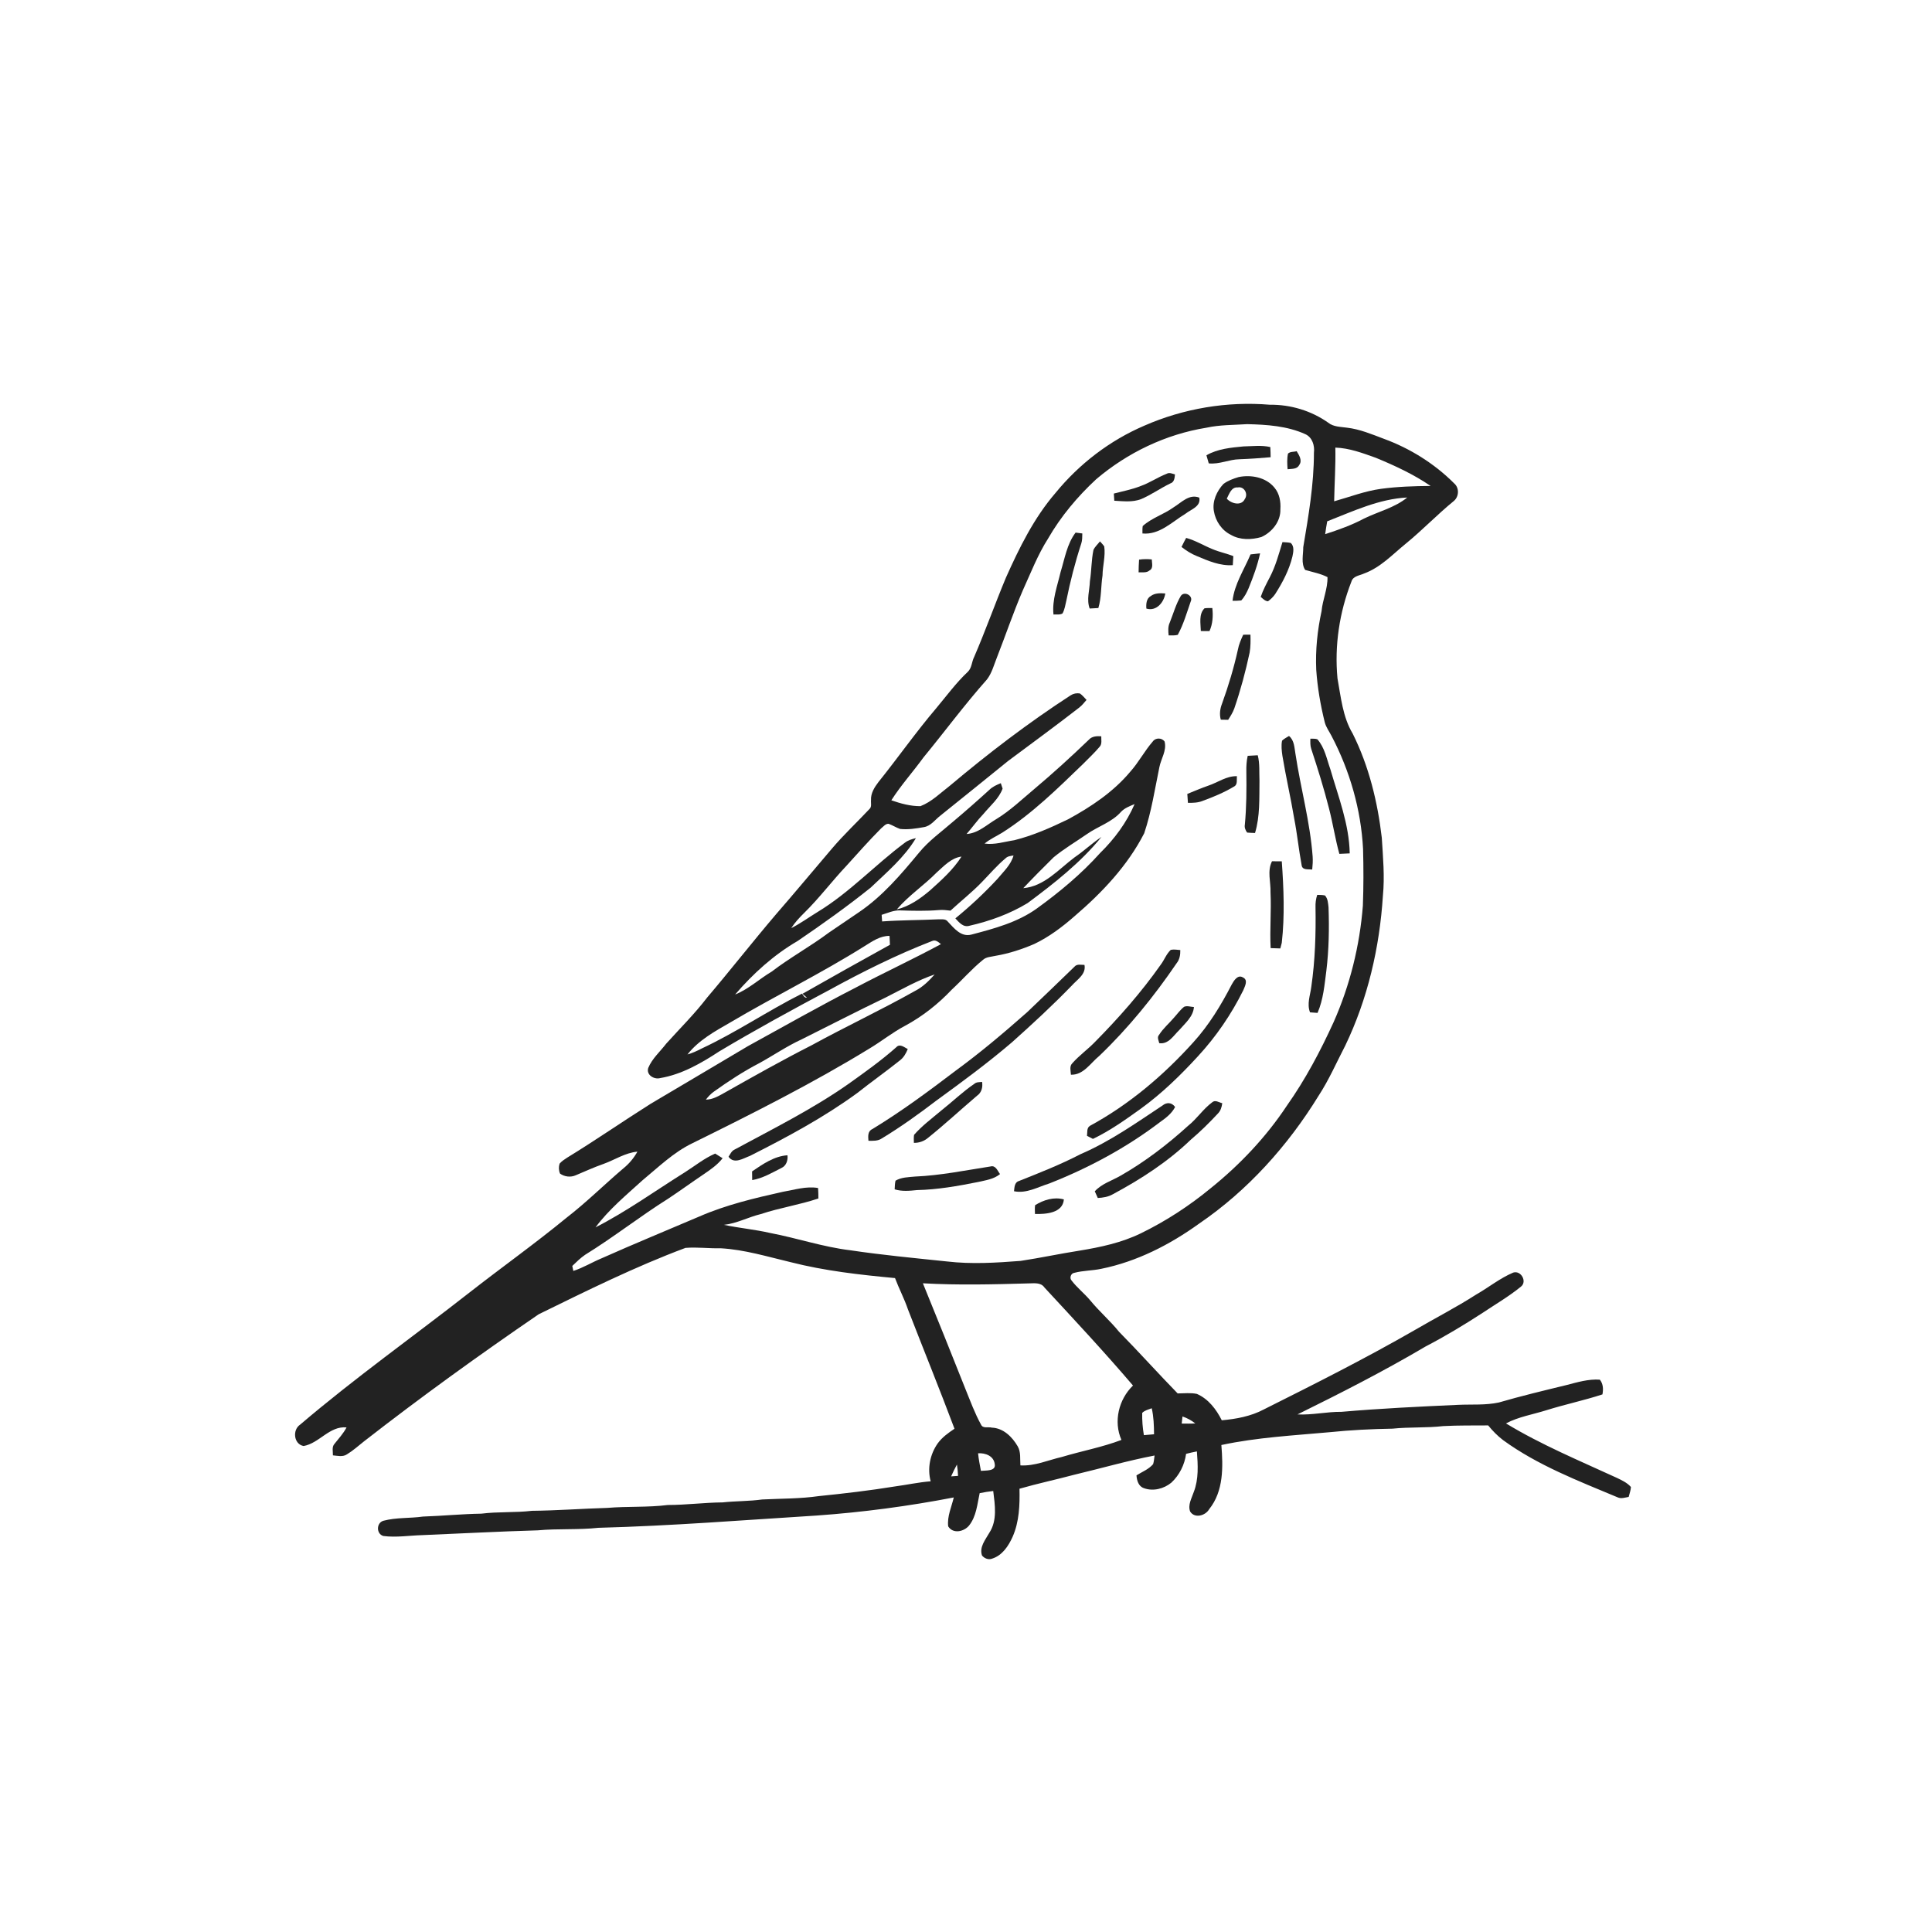 <svg xmlns="http://www.w3.org/2000/svg" width="1024pt" height="1024pt" viewBox="0 0 1024 1024" version="1.1">
<g id="#ffffffff">
<path fill="#ffffff" opacity="0" d=" M 0.00 0.00 L 1024.00 0.00 L 1024.00 1024.00 L 0.00 1024.00 L 0.00 0.00 M 606.53 225.61 C 588.20 233.45 571.97 245.91 559.38 261.34 C 548.00 274.56 540.24 290.35 533.17 306.15 C 527.35 320.09 522.31 334.35 516.31 348.22 C 515.01 350.74 515.12 353.96 513.01 356.02 C 506.80 361.86 501.74 368.77 496.29 375.29 C 485.51 387.96 475.96 401.60 465.55 414.56 C 463.48 417.28 461.47 420.46 461.66 424.02 C 461.48 425.64 462.21 427.65 460.76 428.87 C 454.16 435.90 447.10 442.50 440.86 449.87 C 431.04 461.38 421.37 473.03 411.43 484.45 C 398.99 499.04 387.19 514.15 374.77 528.76 C 368.16 537.40 360.40 545.05 353.14 553.13 C 349.89 557.38 345.65 561.03 343.57 566.05 C 342.43 569.73 346.66 572.28 349.91 571.41 C 361.36 569.48 371.67 563.52 381.27 557.23 C 400.38 545.83 419.91 535.15 439.55 524.71 C 457.20 515.04 475.26 506.04 494.03 498.76 C 495.84 497.88 497.41 499.34 498.71 500.42 C 483.84 508.44 468.47 515.56 453.52 523.46 C 434.26 533.34 415.43 544.01 396.46 554.45 C 379.32 564.71 362.07 574.77 344.91 585.00 C 330.04 594.38 315.59 604.42 300.59 613.59 C 299.17 614.52 297.71 615.45 296.60 616.75 C 296.05 618.45 296.10 620.37 296.83 622.03 C 299.22 623.73 302.44 624.13 305.14 622.92 C 310.01 620.89 314.81 618.67 319.80 616.93 C 325.82 614.78 331.33 610.99 337.84 610.40 C 335.94 613.83 333.39 616.86 330.33 619.32 C 320.25 627.90 310.84 637.25 300.37 645.35 C 283.65 659.08 266.01 671.64 248.97 684.96 C 219.04 708.39 188.00 730.42 159.06 755.10 C 154.88 757.88 155.68 765.48 160.93 766.42 C 169.29 764.91 174.68 755.68 183.68 756.56 C 181.99 759.78 179.52 762.46 177.27 765.29 C 175.77 766.95 176.52 769.35 176.45 771.37 C 178.88 771.57 181.63 772.32 183.83 770.87 C 187.10 768.89 189.95 766.31 192.93 763.95 C 223.05 740.49 254.01 718.14 285.52 696.59 C 311.08 684.07 336.62 671.38 363.32 661.41 C 369.54 660.90 375.77 661.77 382.00 661.61 C 394.63 662.32 406.79 666.07 419.03 668.97 C 437.16 673.60 455.79 675.67 474.38 677.41 C 476.48 683.02 479.31 688.34 481.24 694.02 C 489.42 715.12 497.95 736.08 505.90 757.26 C 502.63 759.47 499.32 761.80 496.99 765.05 C 492.95 770.79 491.43 778.31 493.28 785.12 C 486.90 785.62 480.64 787.00 474.30 787.85 C 460.93 790.02 447.48 791.60 434.01 792.96 C 424.07 794.40 414.01 794.25 404.00 794.75 C 397.04 795.72 389.98 795.55 382.99 796.30 C 373.28 796.38 363.66 797.67 353.95 797.68 C 343.29 799.02 332.52 798.32 321.83 799.22 C 308.52 799.61 295.25 800.63 281.94 800.76 C 273.04 801.81 264.04 801.15 255.15 802.27 C 244.81 802.43 234.53 803.47 224.20 803.81 C 217.25 804.80 210.11 804.22 203.27 806.02 C 199.43 807.06 199.31 812.99 203.19 814.11 C 210.11 815.00 217.09 813.82 224.02 813.64 C 244.35 812.80 264.66 811.69 285.01 811.11 C 295.70 810.13 306.48 810.93 317.17 809.77 C 355.79 808.75 394.27 805.68 432.82 803.27 C 457.21 801.54 481.50 798.31 505.52 793.68 C 504.34 798.72 501.94 803.71 502.56 809.00 C 505.10 813.14 510.90 811.85 513.60 808.60 C 517.50 803.74 517.97 797.27 519.24 791.41 C 521.61 790.90 524.01 790.54 526.43 790.26 C 527.33 797.57 528.68 805.83 524.38 812.38 C 522.33 816.06 518.95 819.92 520.48 824.44 C 521.68 825.95 523.89 826.87 525.78 826.13 C 531.18 824.48 534.52 819.43 536.71 814.53 C 540.24 806.53 540.54 797.66 540.35 789.06 C 549.98 786.29 559.79 784.21 569.47 781.62 C 583.63 778.25 597.64 774.19 611.95 771.45 C 611.72 772.97 611.64 774.55 611.17 776.04 C 608.82 778.77 605.36 780.10 602.36 781.96 C 602.54 784.67 603.41 787.81 606.31 788.76 C 611.15 790.55 616.89 789.10 620.82 785.85 C 625.12 781.86 627.86 776.37 628.65 770.57 C 630.55 770.08 632.45 769.63 634.38 769.28 C 634.92 776.43 635.39 783.94 632.73 790.77 C 631.64 794.08 629.49 797.54 630.79 801.12 C 633.18 804.98 638.94 803.36 640.90 799.89 C 648.59 790.35 648.28 777.44 647.35 765.89 C 666.25 761.84 685.59 760.84 704.79 759.09 C 715.85 757.95 726.95 757.41 738.07 757.22 C 747.01 756.29 756.03 756.89 764.97 755.86 C 772.89 755.43 780.84 755.57 788.77 755.50 C 791.10 758.38 793.72 761.05 796.67 763.30 C 815.10 776.70 836.52 784.88 857.37 793.62 C 859.26 794.51 861.29 793.71 863.23 793.40 C 863.66 791.65 864.33 789.94 864.43 788.14 C 862.39 785.82 859.54 784.53 856.82 783.23 C 837.05 774.14 816.85 765.75 798.21 754.44 C 804.89 750.89 812.48 749.71 819.64 747.44 C 829.45 744.37 839.55 742.26 849.33 739.06 C 849.84 736.32 849.76 733.51 847.95 731.25 C 841.88 730.83 835.99 732.63 830.19 734.13 C 818.23 737.04 806.26 739.90 794.44 743.34 C 787.40 744.87 780.14 744.27 773.00 744.59 C 752.31 745.52 731.63 746.51 710.99 748.30 C 703.19 748.21 695.52 750.07 687.70 749.67 C 710.69 738.34 733.55 726.68 755.62 713.65 C 765.99 708.25 776.01 702.22 785.81 695.85 C 792.61 691.29 799.75 687.16 806.10 681.97 C 809.59 679.31 806.16 673.17 802.03 674.50 C 794.95 677.50 788.90 682.44 782.24 686.24 C 771.74 692.97 760.63 698.66 749.87 704.95 C 723.74 719.98 696.81 733.54 669.87 747.02 C 663.02 750.67 655.23 752.10 647.57 752.78 C 644.66 746.98 640.47 741.44 634.37 738.80 C 631.02 738.09 627.56 738.54 624.18 738.54 C 613.69 727.78 603.67 716.59 593.13 705.88 C 588.37 699.99 582.59 695.04 577.80 689.18 C 574.70 685.49 570.83 682.50 567.92 678.65 C 566.72 677.31 567.63 674.81 569.44 674.62 C 574.11 673.38 578.99 673.50 583.71 672.49 C 602.57 668.68 620.05 659.72 635.58 648.53 C 661.32 630.98 682.56 607.29 698.84 580.84 C 704.36 572.39 708.39 563.11 713.02 554.18 C 724.92 529.44 731.22 502.19 732.96 474.87 C 733.98 464.60 733.01 454.30 732.38 444.04 C 730.16 425.00 725.56 406.05 716.96 388.84 C 711.65 380.00 710.71 369.47 708.89 359.53 C 707.25 342.18 709.92 324.47 716.28 308.26 C 717.15 305.26 720.59 305.09 722.99 303.97 C 731.70 300.79 738.10 293.85 745.12 288.13 C 753.92 280.95 761.78 272.70 770.58 265.52 C 773.33 263.22 773.52 258.62 770.78 256.24 C 760.29 245.73 747.38 237.66 733.44 232.56 C 727.08 230.16 720.73 227.47 713.92 226.68 C 710.55 226.19 706.81 226.29 704.01 224.05 C 695.03 217.70 684.03 214.38 673.05 214.52 C 650.44 212.62 627.32 216.49 606.53 225.61 Z" />
<path fill="#ffffff" opacity="0" d=" M 639.41 226.70 C 646.50 225.14 653.79 225.29 661.00 224.81 C 671.46 225.05 682.29 225.75 691.94 230.16 C 695.58 231.87 696.87 236.19 696.41 239.94 C 696.41 256.80 693.53 273.45 690.75 290.03 C 690.78 293.95 689.50 298.63 691.76 302.06 C 695.73 303.26 699.87 303.97 703.60 305.89 C 703.75 312.09 701.01 317.83 700.45 323.95 C 698.25 334.13 697.16 344.57 697.63 354.99 C 698.28 364.38 699.88 373.70 702.15 382.83 C 702.84 385.48 704.53 387.69 705.76 390.10 C 715.45 408.56 721.36 429.08 722.45 449.93 C 722.72 459.96 722.73 470.01 722.35 480.05 C 720.69 501.27 715.50 522.23 706.87 541.70 C 699.84 557.11 691.87 572.16 682.08 586.02 C 671.08 602.62 657.24 617.27 641.74 629.74 C 630.39 639.11 617.96 647.21 604.73 653.66 C 594.51 658.66 583.29 661.04 572.13 662.87 C 561.71 664.50 551.39 666.72 540.96 668.30 C 527.99 669.30 514.90 670.12 501.93 668.60 C 484.83 666.81 467.70 665.21 450.69 662.67 C 436.25 660.94 422.43 656.20 408.19 653.50 C 400.10 651.64 391.81 650.91 383.70 649.20 C 390.55 648.46 396.65 645.06 403.30 643.47 C 413.30 640.14 423.78 638.59 433.76 635.22 C 433.78 633.36 433.72 631.51 433.59 629.67 C 427.28 628.58 421.06 630.65 414.89 631.69 C 399.89 635.04 384.84 638.59 370.71 644.75 C 353.42 652.13 336.02 659.28 318.85 666.93 C 313.80 669.03 309.10 671.94 303.88 673.62 C 303.74 672.96 303.47 671.64 303.33 670.98 C 305.49 668.89 307.64 666.77 310.12 665.07 C 325.22 655.75 339.18 644.73 354.20 635.29 C 360.61 631.04 366.83 626.50 373.21 622.22 C 376.76 619.80 380.33 617.31 383.00 613.89 C 381.69 613.05 380.38 612.22 379.06 611.42 C 373.30 613.91 368.41 617.89 363.15 621.24 C 347.37 631.10 332.23 642.04 315.64 650.53 C 322.67 641.06 331.87 633.47 340.55 625.57 C 348.98 618.62 356.91 610.82 366.85 606.00 C 398.68 590.29 430.45 574.34 460.75 555.79 C 467.18 551.95 473.03 547.21 479.66 543.71 C 488.93 538.73 497.27 532.13 504.49 524.49 C 510.03 519.38 514.98 513.64 520.83 508.88 C 522.69 507.08 525.41 507.16 527.78 506.58 C 534.81 505.38 541.62 503.15 548.17 500.34 C 556.03 496.59 563.04 491.31 569.56 485.58 C 584.13 473.11 597.65 458.84 606.45 441.65 C 610.28 430.29 612.07 418.35 614.49 406.64 C 615.37 402.09 618.47 397.87 617.27 393.06 C 615.87 390.97 612.50 390.90 611.04 392.95 C 606.63 398.00 603.53 404.05 599.05 409.04 C 590.09 419.75 578.30 427.61 566.14 434.23 C 556.95 438.67 547.53 442.87 537.59 445.33 C 532.37 446.12 527.18 447.87 521.85 447.11 C 524.70 444.73 528.12 443.23 531.26 441.30 C 547.11 431.23 560.53 417.95 573.98 404.98 C 576.98 401.94 580.12 399.02 582.87 395.75 C 584.22 394.24 583.61 392.07 583.70 390.25 C 581.34 390.10 578.78 390.18 577.09 392.09 C 567.74 401.09 558.13 409.84 548.19 418.20 C 541.64 423.68 535.44 429.65 528.11 434.11 C 523.03 437.10 518.48 441.64 512.30 442.04 C 515.38 438.53 518.06 434.69 521.32 431.32 C 524.86 427.03 529.42 423.35 531.40 417.98 C 531.16 417.26 530.69 415.82 530.45 415.10 C 528.36 415.96 526.22 416.88 524.56 418.46 C 518.27 424.20 511.88 429.83 505.36 435.31 C 499.14 440.75 492.29 445.56 487.04 452.01 C 477.56 463.46 467.78 474.98 455.39 483.40 C 450.06 487.06 444.68 490.65 439.34 494.30 C 429.53 501.64 418.72 507.54 408.99 514.99 C 402.43 518.88 396.77 524.27 389.63 527.11 C 399.12 516.07 410.11 506.11 422.74 498.76 C 435.95 489.77 448.99 480.48 461.46 470.48 C 470.02 462.30 479.32 454.51 485.45 444.23 C 483.38 444.72 481.29 445.33 479.59 446.66 C 463.81 458.39 450.31 473.08 433.42 483.32 C 428.73 486.18 424.28 489.45 419.37 491.93 C 421.25 489.02 423.60 486.47 426.06 484.04 C 434.17 476.11 440.97 466.99 448.76 458.75 C 454.77 452.12 460.70 445.39 467.02 439.05 C 468.22 438.14 469.32 436.54 470.97 436.63 C 473.05 437.38 474.93 438.61 477.03 439.35 C 481.29 439.82 485.58 439.13 489.77 438.38 C 493.42 437.75 495.59 434.48 498.35 432.35 C 510.32 422.67 522.37 413.09 534.29 403.35 C 546.88 393.95 559.59 384.69 572.00 375.04 C 573.48 373.88 574.67 372.41 575.88 370.97 C 574.76 369.78 573.71 368.50 572.37 367.55 C 570.70 367.25 568.95 367.59 567.52 368.50 C 545.12 383.02 523.87 399.27 503.45 416.45 C 498.43 420.29 493.84 424.98 487.84 427.29 C 482.57 427.33 477.37 425.89 472.43 424.17 C 477.52 416.18 483.90 409.12 489.46 401.46 C 500.74 387.75 511.29 373.42 523.09 360.15 C 525.72 356.75 526.78 352.48 528.36 348.55 C 533.00 336.70 537.07 324.63 542.10 312.93 C 546.32 303.67 549.99 294.10 555.48 285.48 C 562.26 273.71 571.06 263.23 581.00 254.00 C 597.57 239.92 617.90 230.17 639.41 226.70 M 639.43 241.31 C 639.84 242.73 640.26 244.16 640.67 245.60 C 646.28 246.21 651.45 243.49 657.00 243.41 C 662.49 243.22 667.98 242.81 673.46 242.34 C 673.41 240.54 673.43 238.74 673.29 236.95 C 668.63 235.88 663.80 236.52 659.07 236.61 C 652.38 237.25 645.37 237.88 639.43 241.31 M 682.66 240.43 C 682.08 243.15 682.24 245.95 682.45 248.71 C 684.61 248.41 687.45 248.82 688.60 246.47 C 690.40 244.09 688.54 241.25 687.26 239.14 C 685.75 239.60 683.84 239.25 682.66 240.43 M 618.37 251.11 C 613.62 252.94 609.39 255.91 604.58 257.61 C 599.99 259.43 595.12 260.35 590.36 261.60 C 590.43 262.86 590.51 264.13 590.60 265.40 C 595.27 265.66 600.19 266.28 604.67 264.59 C 610.12 262.33 614.94 258.81 620.26 256.25 C 622.41 255.58 622.58 253.35 622.76 251.44 C 621.31 251.09 619.80 250.26 618.37 251.11 M 656.47 252.86 C 653.67 253.71 650.82 254.74 648.46 256.49 C 644.93 260.29 642.47 265.61 643.38 270.88 C 644.23 276.19 647.56 281.12 652.44 283.50 C 657.29 286.31 663.30 286.14 668.54 284.64 C 674.15 282.12 678.83 276.38 678.62 270.00 C 678.90 265.95 678.19 261.68 675.51 258.49 C 671.03 252.97 663.15 251.49 656.47 252.86 M 622.02 268.90 C 616.84 272.65 610.47 274.48 605.67 278.80 C 605.44 280.10 605.54 281.43 605.52 282.75 C 614.51 283.62 621.14 276.64 628.23 272.36 C 631.20 269.96 636.64 268.52 635.64 263.75 C 630.23 261.66 626.21 266.36 622.02 268.90 M 570.08 282.29 C 565.49 288.35 564.34 296.08 562.14 303.17 C 560.42 310.58 557.56 317.98 558.37 325.71 C 559.95 325.56 561.75 326.01 563.17 325.13 C 564.30 323.05 564.64 320.68 565.17 318.41 C 567.24 308.16 569.84 298.02 573.09 288.09 C 573.68 286.36 573.59 284.52 573.65 282.74 C 572.46 282.58 571.27 282.43 570.08 282.29 M 628.69 285.10 C 627.83 286.68 627.01 288.27 626.23 289.89 C 628.71 291.83 631.38 293.55 634.32 294.72 C 640.36 297.26 646.70 300.02 653.41 299.54 C 653.52 297.94 653.62 296.34 653.69 294.75 C 650.07 293.32 646.23 292.59 642.66 291.06 C 637.96 289.15 633.61 286.44 628.69 285.10 M 579.56 291.46 C 578.42 296.93 578.54 302.56 577.67 308.07 C 577.52 312.89 575.80 317.82 577.55 322.53 C 579.08 322.45 580.61 322.37 582.15 322.27 C 583.83 316.66 583.47 310.77 584.36 305.03 C 584.41 299.87 586.01 294.77 585.27 289.61 C 584.61 288.64 583.78 287.81 583.01 286.94 C 581.85 288.43 580.36 289.73 579.56 291.46 M 679.73 287.33 C 677.80 293.62 676.11 300.04 673.04 305.90 C 671.27 309.30 669.45 312.70 668.21 316.35 C 669.36 317.31 670.44 318.59 672.07 318.70 C 673.53 317.62 674.87 316.35 675.88 314.85 C 679.83 308.68 683.28 302.09 685.02 294.94 C 685.51 292.55 686.12 289.69 684.15 287.78 C 682.70 287.43 681.20 287.43 679.73 287.33 M 662.81 293.85 C 659.41 301.94 654.28 309.56 653.27 318.44 C 654.81 318.47 656.34 318.40 657.88 318.25 C 659.61 316.40 660.78 314.12 661.78 311.81 C 664.23 305.79 666.50 299.66 667.88 293.29 C 666.18 293.48 664.49 293.67 662.81 293.85 M 603.73 296.62 C 603.58 298.86 603.49 301.10 603.48 303.35 C 605.42 303.25 607.67 303.75 609.28 302.34 C 611.45 301.18 610.49 298.46 610.47 296.51 C 608.22 296.27 605.96 296.29 603.73 296.62 M 609.92 315.93 C 607.58 317.21 607.40 320.19 607.60 322.56 C 612.88 324.16 616.91 319.30 617.63 314.55 C 614.99 314.35 612.14 314.25 609.92 315.93 M 625.90 315.78 C 623.24 320.21 621.90 325.25 619.98 330.01 C 619.00 332.14 619.16 334.50 619.41 336.77 C 621.02 336.75 622.67 336.92 624.25 336.47 C 627.27 330.93 629.02 324.77 631.09 318.83 C 632.61 315.80 627.84 313.13 625.90 315.78 M 638.40 322.42 C 635.27 325.54 636.38 330.49 636.46 334.46 C 637.98 334.49 639.51 334.50 641.05 334.49 C 642.79 330.65 643.02 326.42 642.56 322.28 C 641.16 322.28 639.77 322.21 638.40 322.42 M 658.93 336.41 C 657.76 338.97 656.61 341.58 656.10 344.37 C 653.96 354.04 651.10 363.53 647.74 372.84 C 646.66 375.58 646.23 378.57 647.05 381.45 C 648.34 381.48 649.64 381.50 650.95 381.52 C 652.19 379.59 653.43 377.64 654.21 375.47 C 657.54 365.77 660.20 355.86 662.34 345.85 C 662.88 342.72 662.85 339.53 662.77 336.38 C 661.81 336.38 659.89 336.40 658.93 336.41 M 679.52 392.56 C 679.00 395.21 679.32 397.93 679.70 400.57 C 681.53 411.68 684.09 422.66 685.94 433.76 C 687.53 441.93 688.35 450.23 689.87 458.42 C 690.14 461.36 693.39 460.61 695.50 460.87 C 695.74 458.57 695.89 456.27 695.73 453.97 C 694.37 435.63 689.38 417.83 686.64 399.69 C 686.02 396.32 686.08 392.44 683.20 390.08 C 681.94 390.86 680.60 391.54 679.52 392.56 M 694.52 391.52 C 694.49 393.33 694.40 395.19 694.99 396.94 C 698.42 407.33 701.68 417.80 704.38 428.41 C 706.46 436.41 707.68 444.60 709.88 452.57 C 711.71 452.52 713.54 452.43 715.38 452.31 C 715.10 436.90 709.35 422.32 705.11 407.69 C 703.18 402.29 702.15 396.25 698.23 391.83 C 697.03 391.40 695.74 391.59 694.52 391.52 M 661.31 400.61 C 660.68 403.35 660.53 406.17 660.59 408.98 C 660.72 418.35 660.67 427.73 659.80 437.07 C 659.50 438.60 660.11 440.05 661.01 441.28 C 662.39 441.40 663.79 441.47 665.19 441.50 C 667.88 432.60 667.41 423.19 667.55 414.00 C 667.35 409.43 667.79 404.77 666.63 400.30 C 664.85 400.37 663.07 400.47 661.31 400.61 M 640.38 416.43 C 636.63 417.74 632.98 419.31 629.30 420.80 C 629.40 422.37 629.51 423.95 629.63 425.53 C 632.25 425.55 634.94 425.50 637.42 424.49 C 643.13 422.39 648.82 420.04 654.04 416.90 C 656.12 415.89 655.36 413.25 655.61 411.40 C 650.03 411.21 645.46 414.76 640.38 416.43 M 674.19 456.49 C 671.54 461.70 673.60 467.46 673.40 472.98 C 673.89 482.83 672.94 492.68 673.47 502.52 C 675.17 502.61 676.88 502.67 678.60 502.69 C 678.89 501.70 679.15 500.71 679.37 499.71 C 680.99 485.36 680.39 470.88 679.37 456.52 C 677.63 456.47 675.91 456.46 674.19 456.49 M 698.15 474.30 C 697.44 476.43 697.17 478.67 697.25 480.92 C 697.48 494.96 697.04 509.06 695.02 522.98 C 694.46 527.48 692.59 532.08 694.33 536.56 C 695.65 536.66 696.98 536.77 698.32 536.86 C 701.41 529.77 702.01 521.98 703.01 514.39 C 704.35 503.29 704.54 492.08 704.15 480.91 C 703.90 478.73 703.82 476.31 702.25 474.61 C 700.90 474.30 699.51 474.34 698.15 474.30 M 620.52 503.45 C 618.21 505.61 617.15 508.70 615.29 511.20 C 604.92 525.94 592.96 539.50 580.31 552.30 C 576.53 556.21 572.04 559.37 568.44 563.45 C 566.68 565.05 567.51 567.56 567.61 569.62 C 574.26 569.87 578.01 563.40 582.62 559.67 C 598.06 544.90 611.59 528.20 623.62 510.55 C 625.25 508.57 625.64 506.03 625.58 503.55 C 623.89 503.42 622.19 503.08 620.52 503.45 M 569.46 512.40 C 561.16 520.45 552.82 528.47 544.45 536.45 C 532.21 547.27 519.71 557.84 506.51 567.49 C 492.21 578.37 477.74 589.10 462.37 598.43 C 459.83 599.57 460.11 602.31 460.29 604.63 C 462.71 604.67 465.31 604.82 467.41 603.37 C 477.45 597.30 486.99 590.43 496.31 583.31 C 509.97 573.39 523.58 563.37 536.41 552.39 C 547.30 542.65 558.06 532.73 568.22 522.22 C 571.05 519.06 575.76 516.33 574.79 511.42 C 572.99 511.43 570.79 510.77 569.46 512.40 M 652.85 521.79 C 647.21 532.72 640.77 543.34 632.46 552.47 C 616.69 569.96 598.43 585.47 577.68 596.72 C 575.87 597.84 576.39 600.22 576.13 602.02 C 577.18 602.55 578.23 603.08 579.28 603.64 C 588.32 599.32 596.51 593.48 604.62 587.65 C 615.75 579.61 625.62 569.99 634.89 559.90 C 644.55 549.45 652.66 537.58 658.98 524.83 C 659.84 522.67 661.72 519.39 658.73 518.03 C 656.03 516.41 653.97 519.76 652.85 521.79 M 627.60 533.62 C 625.55 535.23 624.04 537.39 622.30 539.31 C 619.68 542.39 616.53 545.03 614.35 548.46 C 613.12 549.80 614.09 551.42 614.44 552.91 C 619.34 553.59 621.94 548.91 625.00 545.98 C 628.14 542.33 632.42 538.90 632.81 533.74 C 631.09 533.68 629.24 532.92 627.60 533.62 M 475.10 555.01 C 467.08 562.13 458.33 568.34 449.62 574.56 C 430.56 587.91 409.69 598.29 389.27 609.33 C 387.71 610.07 387.04 611.74 386.14 613.10 C 389.10 617.25 393.92 613.93 397.51 612.64 C 417.11 602.73 436.57 592.32 454.34 579.34 C 461.81 573.43 469.59 567.93 477.03 561.98 C 479.00 560.47 480.21 558.29 481.13 556.04 C 479.33 555.11 476.95 553.01 475.10 555.01 M 516.43 574.44 C 510.16 578.73 504.69 584.03 498.74 588.73 C 493.87 592.84 488.68 596.68 484.47 601.49 C 484.24 602.89 484.36 604.31 484.38 605.74 C 487.17 605.79 489.83 604.84 491.95 603.02 C 500.82 595.90 509.16 588.15 517.82 580.78 C 520.28 579.10 520.98 576.23 520.52 573.42 C 519.12 573.61 517.56 573.43 516.43 574.44 M 642.45 584.27 C 637.66 587.82 634.37 593.00 629.70 596.71 C 618.74 606.65 606.93 615.70 594.07 623.06 C 589.43 625.77 583.97 627.33 580.26 631.42 C 580.65 632.30 581.45 634.08 581.85 634.96 C 584.62 634.81 587.43 634.37 589.87 632.95 C 604.68 625.01 618.95 615.78 631.10 604.10 C 636.17 599.82 640.90 595.15 645.42 590.29 C 646.95 588.81 647.56 586.77 647.82 584.72 C 646.06 584.32 644.08 582.77 642.45 584.27 M 616.12 585.96 C 602.10 595.26 588.25 605.05 572.72 611.73 C 562.16 617.22 551.08 621.58 540.04 625.97 C 537.71 626.62 537.67 629.40 537.45 631.38 C 544.04 632.74 550.07 629.14 556.16 627.26 C 576.99 619.06 596.94 608.36 614.78 594.78 C 617.90 592.58 621.03 590.21 622.83 586.74 C 621.09 584.28 618.40 584.09 616.12 585.96 M 398.62 620.87 C 398.62 622.40 398.64 623.93 398.68 625.47 C 404.25 624.53 409.14 621.59 414.11 619.09 C 416.74 617.96 417.70 614.98 417.38 612.32 C 410.38 612.75 404.26 617.03 398.62 620.87 M 484.98 623.60 C 481.50 623.95 477.72 623.93 474.64 625.79 C 474.28 627.29 474.28 628.84 474.19 630.37 C 478.05 631.56 482.06 631.18 486.01 630.77 C 496.90 630.54 507.67 628.63 518.33 626.50 C 522.37 625.57 526.73 625.02 530.04 622.29 C 528.69 620.56 527.75 617.50 524.99 618.25 C 511.70 620.30 498.46 623.03 484.98 623.60 M 548.63 638.77 C 548.38 640.31 548.54 641.87 548.56 643.44 C 554.24 643.55 563.27 643.06 563.88 635.71 C 558.59 634.26 553.15 635.97 548.63 638.77 Z" />
<path fill="#ffffff" opacity="0" d=" M 707.76 237.24 C 715.21 237.47 722.28 240.17 729.22 242.64 C 739.28 246.80 749.25 251.40 758.25 257.57 C 749.46 257.63 740.67 257.92 731.96 259.09 C 723.43 260.26 715.38 263.39 707.13 265.70 C 707.30 256.21 707.97 246.73 707.76 237.24 Z" />
<path fill="#ffffff" opacity="0" d=" M 650.22 264.30 C 651.49 261.90 652.62 258.01 656.05 258.35 C 659.43 257.64 661.72 261.82 659.77 264.51 C 657.94 268.38 652.54 266.93 650.22 264.30 Z" />
<path fill="#ffffff" opacity="0" d=" M 703.45 276.31 C 717.16 270.97 730.94 264.41 745.86 263.69 C 739.15 269.15 730.53 271.14 722.88 274.89 C 716.37 278.37 709.38 280.83 702.37 283.11 C 702.66 280.83 703.06 278.57 703.45 276.31 Z" />
<path fill="#ffffff" opacity="0" d=" M 594.24 430.21 C 596.18 428.21 598.84 427.24 601.36 426.19 C 597.12 435.96 590.70 444.68 583.10 452.10 C 573.14 463.22 561.61 472.80 549.54 481.53 C 539.30 488.89 526.87 492.20 514.86 495.35 C 509.37 496.80 505.71 492.01 502.42 488.54 C 501.21 486.79 498.89 487.35 497.09 487.27 C 487.24 487.73 477.38 487.67 467.54 488.38 C 467.48 487.50 467.35 485.76 467.29 484.88 C 470.44 483.94 473.55 482.44 476.91 482.53 C 483.80 482.75 490.72 482.93 497.61 482.35 C 499.67 482.15 501.73 482.42 503.78 482.66 C 509.31 477.55 515.25 472.90 520.46 467.47 C 524.58 463.25 528.40 458.72 532.94 454.94 C 534.06 453.79 535.68 453.65 537.19 453.44 C 535.83 458.38 531.90 461.92 528.75 465.75 C 521.80 473.27 514.28 480.28 506.36 486.76 C 508.34 488.87 510.52 491.68 513.83 490.67 C 524.58 488.23 535.19 484.39 544.65 478.66 C 558.71 468.20 572.69 457.25 583.81 443.59 C 578.81 446.92 574.44 451.10 569.47 454.47 C 561.08 460.77 553.48 469.79 542.36 470.75 C 547.59 465.19 553.00 459.79 558.42 454.41 C 563.96 449.84 570.19 446.19 576.08 442.10 C 582.01 437.94 589.37 435.79 594.24 430.21 Z" />
<path fill="#ffffff" opacity="0" d=" M 496.45 462.45 C 500.33 459.01 504.19 454.70 509.62 454.00 C 505.23 460.95 499.00 466.48 492.94 471.93 C 487.78 476.32 481.97 480.39 475.32 482.02 C 481.56 474.66 489.71 469.31 496.45 462.45 Z" />
<path fill="#ffffff" opacity="0" d=" M 458.40 501.37 C 462.40 498.90 466.53 495.96 471.47 496.05 C 471.56 497.61 471.64 499.18 471.69 500.76 C 456.18 509.32 440.72 517.97 425.33 526.73 C 426.12 527.41 426.90 528.10 427.70 528.81 C 426.32 528.90 425.75 527.53 425.06 526.64 C 406.94 535.76 390.13 547.24 371.73 555.82 C 369.37 557.05 366.94 558.16 364.37 558.88 C 370.28 551.34 378.84 546.64 387.01 541.95 C 410.57 528.01 435.20 515.95 458.40 501.37 Z" />
<path fill="#ffffff" opacity="0" d=" M 469.55 528.63 C 478.04 524.34 486.35 519.56 495.38 516.48 C 492.40 519.82 489.19 523.06 485.15 525.12 C 467.07 535.30 448.26 544.10 430.06 554.07 C 414.52 561.97 399.33 570.53 384.15 579.10 C 381.02 580.83 377.83 582.81 374.12 582.83 C 375.38 581.21 376.78 579.70 378.46 578.52 C 386.16 573.01 394.11 567.82 402.52 563.45 C 410.03 559.32 417.14 554.43 424.95 550.85 C 439.81 543.45 454.57 535.81 469.55 528.63 Z" />
<path fill="#ffffff" opacity="0" d=" M 489.15 680.17 C 507.76 681.23 526.42 680.76 545.05 680.23 C 548.02 680.23 551.64 679.54 553.59 682.42 C 569.44 699.53 585.36 716.61 600.51 734.36 C 592.94 741.69 590.07 753.41 594.38 763.19 C 584.15 767.08 573.33 769.06 562.87 772.20 C 555.58 773.87 548.45 777.14 540.83 776.69 C 540.58 773.30 541.18 769.60 539.38 766.54 C 536.48 761.57 531.82 756.93 525.73 756.68 C 523.83 756.14 520.99 757.30 519.98 755.10 C 516.65 749.08 514.30 742.58 511.71 736.23 C 504.30 717.50 496.76 698.81 489.15 680.17 Z" />
<path fill="#ffffff" opacity="0" d=" M 605.39 748.87 C 606.75 747.49 608.70 747.08 610.44 746.40 C 611.49 750.92 611.62 755.57 611.67 760.19 C 609.86 760.34 608.07 760.49 606.28 760.66 C 605.61 756.77 605.31 752.81 605.39 748.87 Z" />
<path fill="#ffffff" opacity="0" d=" M 626.75 750.76 C 629.20 751.59 631.49 752.82 633.52 754.44 C 631.12 754.60 628.72 754.56 626.33 754.52 C 626.46 753.26 626.60 752.00 626.75 750.76 Z" />
<path fill="#ffffff" opacity="0" d=" M 518.40 770.28 C 522.23 770.01 526.71 771.66 527.23 775.98 C 528.00 779.90 522.40 779.31 519.91 779.58 C 519.33 776.48 518.70 773.40 518.40 770.28 Z" />
<path fill="#ffffff" opacity="0" d=" M 504.12 782.51 C 505.05 780.37 506.08 778.28 507.20 776.24 C 507.50 778.22 507.70 780.23 507.79 782.25 C 506.56 782.33 505.34 782.42 504.12 782.51 Z" />
</g>
<g id="#222222ff">
<path fill="#222222" opacity="1.00" d=" M 606.53 225.61 C 627.32 216.49 650.44 212.62 673.05 214.52 C 684.03 214.38 695.03 217.70 704.01 224.05 C 706.81 226.29 710.55 226.19 713.92 226.68 C 720.73 227.47 727.08 230.16 733.44 232.56 C 747.38 237.66 760.29 245.73 770.78 256.24 C 773.52 258.62 773.33 263.22 770.58 265.52 C 761.78 272.70 753.92 280.95 745.12 288.13 C 738.10 293.85 731.70 300.79 722.99 303.97 C 720.59 305.09 717.15 305.26 716.28 308.26 C 709.92 324.47 707.25 342.18 708.89 359.53 C 710.71 369.47 711.65 380.00 716.96 388.84 C 725.56 406.05 730.16 425.00 732.38 444.04 C 733.01 454.30 733.98 464.60 732.96 474.87 C 731.22 502.19 724.92 529.44 713.02 554.18 C 708.39 563.11 704.36 572.39 698.84 580.84 C 682.56 607.29 661.32 630.98 635.58 648.53 C 620.05 659.72 602.57 668.68 583.71 672.49 C 578.99 673.50 574.11 673.38 569.44 674.62 C 567.63 674.81 566.72 677.31 567.92 678.65 C 570.83 682.50 574.70 685.49 577.80 689.18 C 582.59 695.04 588.37 699.99 593.13 705.88 C 603.67 716.59 613.69 727.78 624.18 738.54 C 627.56 738.54 631.02 738.09 634.37 738.80 C 640.47 741.44 644.66 746.98 647.57 752.78 C 655.23 752.10 663.02 750.67 669.87 747.02 C 696.81 733.54 723.74 719.98 749.87 704.95 C 760.63 698.66 771.74 692.97 782.24 686.24 C 788.90 682.44 794.95 677.50 802.03 674.50 C 806.16 673.17 809.59 679.31 806.10 681.97 C 799.75 687.16 792.61 691.29 785.81 695.85 C 776.01 702.22 765.99 708.25 755.62 713.65 C 733.55 726.68 710.69 738.34 687.70 749.67 C 695.52 750.07 703.19 748.21 710.99 748.30 C 731.63 746.51 752.31 745.52 773.00 744.59 C 780.14 744.27 787.40 744.87 794.44 743.34 C 806.26 739.90 818.23 737.04 830.19 734.13 C 835.99 732.63 841.88 730.83 847.95 731.25 C 849.76 733.51 849.84 736.32 849.33 739.06 C 839.55 742.26 829.45 744.37 819.64 747.44 C 812.48 749.71 804.89 750.89 798.21 754.44 C 816.85 765.75 837.05 774.14 856.82 783.23 C 859.54 784.53 862.39 785.82 864.43 788.14 C 864.33 789.94 863.66 791.65 863.23 793.40 C 861.29 793.71 859.26 794.51 857.37 793.62 C 836.52 784.88 815.10 776.70 796.67 763.30 C 793.72 761.05 791.10 758.38 788.77 755.50 C 780.84 755.57 772.89 755.43 764.97 755.86 C 756.03 756.89 747.01 756.29 738.07 757.22 C 726.95 757.41 715.85 757.95 704.79 759.09 C 685.59 760.84 666.25 761.84 647.35 765.89 C 648.28 777.44 648.59 790.35 640.90 799.89 C 638.94 803.36 633.18 804.98 630.79 801.12 C 629.49 797.54 631.64 794.08 632.73 790.77 C 635.39 783.94 634.92 776.43 634.38 769.28 C 632.45 769.63 630.55 770.08 628.65 770.57 C 627.86 776.37 625.12 781.86 620.82 785.85 C 616.89 789.10 611.15 790.55 606.31 788.76 C 603.41 787.81 602.54 784.67 602.36 781.96 C 605.36 780.10 608.82 778.77 611.17 776.04 C 611.64 774.55 611.72 772.97 611.95 771.45 C 597.64 774.19 583.63 778.25 569.47 781.62 C 559.79 784.21 549.98 786.29 540.35 789.06 C 540.54 797.66 540.24 806.53 536.71 814.53 C 534.52 819.43 531.18 824.48 525.78 826.13 C 523.89 826.87 521.68 825.95 520.48 824.44 C 518.95 819.92 522.33 816.06 524.38 812.38 C 528.68 805.83 527.33 797.57 526.43 790.26 C 524.01 790.54 521.61 790.90 519.24 791.41 C 517.97 797.27 517.50 803.74 513.60 808.60 C 510.90 811.85 505.10 813.14 502.56 809.00 C 501.94 803.71 504.34 798.72 505.52 793.68 C 481.50 798.31 457.21 801.54 432.82 803.27 C 394.27 805.68 355.79 808.75 317.17 809.77 C 306.48 810.93 295.70 810.13 285.01 811.11 C 264.66 811.69 244.35 812.80 224.02 813.64 C 217.09 813.82 210.11 815.00 203.19 814.11 C 199.31 812.99 199.43 807.06 203.27 806.02 C 210.11 804.22 217.25 804.80 224.20 803.81 C 234.53 803.47 244.81 802.43 255.15 802.27 C 264.04 801.15 273.04 801.81 281.94 800.76 C 295.25 800.63 308.52 799.61 321.83 799.22 C 332.52 798.32 343.29 799.02 353.95 797.68 C 363.66 797.67 373.28 796.38 382.99 796.30 C 389.98 795.55 397.04 795.72 404.00 794.75 C 414.01 794.25 424.07 794.40 434.01 792.96 C 447.48 791.60 460.93 790.02 474.30 787.85 C 480.64 787.00 486.90 785.62 493.28 785.12 C 491.43 778.31 492.95 770.79 496.99 765.05 C 499.32 761.80 502.63 759.47 505.90 757.26 C 497.95 736.08 489.42 715.12 481.24 694.02 C 479.31 688.34 476.48 683.02 474.38 677.41 C 455.79 675.67 437.16 673.60 419.03 668.97 C 406.79 666.07 394.63 662.32 382.00 661.61 C 375.77 661.77 369.54 660.90 363.32 661.41 C 336.62 671.38 311.08 684.07 285.52 696.59 C 254.01 718.14 223.05 740.49 192.93 763.95 C 189.95 766.31 187.10 768.89 183.83 770.87 C 181.63 772.32 178.88 771.57 176.45 771.37 C 176.52 769.35 175.77 766.95 177.27 765.29 C 179.52 762.46 181.99 759.78 183.68 756.56 C 174.68 755.68 169.29 764.91 160.93 766.42 C 155.68 765.48 154.88 757.88 159.06 755.10 C 188.00 730.42 219.04 708.39 248.97 684.96 C 266.01 671.64 283.65 659.08 300.37 645.35 C 310.84 637.25 320.25 627.90 330.33 619.32 C 333.39 616.86 335.94 613.83 337.84 610.40 C 331.33 610.99 325.82 614.78 319.80 616.93 C 314.81 618.67 310.01 620.89 305.14 622.92 C 302.44 624.13 299.22 623.73 296.83 622.03 C 296.10 620.37 296.05 618.45 296.60 616.75 C 297.71 615.45 299.17 614.52 300.59 613.59 C 315.59 604.42 330.04 594.38 344.91 585.00 C 362.07 574.77 379.32 564.71 396.46 554.45 C 415.43 544.01 434.26 533.34 453.52 523.46 C 468.47 515.56 483.84 508.44 498.71 500.42 C 497.41 499.34 495.84 497.88 494.03 498.76 C 475.26 506.04 457.20 515.04 439.55 524.71 C 419.91 535.15 400.38 545.83 381.27 557.23 C 371.67 563.52 361.36 569.48 349.91 571.41 C 346.66 572.28 342.43 569.73 343.57 566.05 C 345.65 561.03 349.89 557.38 353.14 553.13 C 360.40 545.05 368.16 537.40 374.77 528.76 C 387.19 514.15 398.99 499.04 411.43 484.45 C 421.37 473.03 431.04 461.38 440.86 449.87 C 447.10 442.50 454.16 435.90 460.76 428.87 C 462.21 427.65 461.48 425.64 461.66 424.02 C 461.47 420.46 463.48 417.28 465.55 414.56 C 475.96 401.60 485.51 387.96 496.29 375.29 C 501.74 368.77 506.80 361.86 513.01 356.02 C 515.12 353.96 515.01 350.74 516.31 348.22 C 522.31 334.35 527.35 320.09 533.17 306.15 C 540.24 290.35 548.00 274.56 559.38 261.34 C 571.97 245.91 588.20 233.45 606.53 225.61 M 639.41 226.70 C 617.90 230.17 597.57 239.92 581.00 254.00 C 571.06 263.23 562.26 273.71 555.48 285.48 C 549.99 294.10 546.32 303.67 542.10 312.93 C 537.07 324.63 533.00 336.70 528.36 348.55 C 526.78 352.48 525.72 356.75 523.09 360.15 C 511.29 373.42 500.74 387.75 489.46 401.46 C 483.90 409.12 477.52 416.18 472.43 424.17 C 477.37 425.89 482.57 427.33 487.84 427.29 C 493.84 424.98 498.43 420.29 503.45 416.45 C 523.87 399.27 545.12 383.02 567.52 368.50 C 568.95 367.59 570.70 367.25 572.37 367.55 C 573.71 368.50 574.76 369.78 575.88 370.97 C 574.67 372.41 573.48 373.88 572.00 375.04 C 559.59 384.69 546.88 393.95 534.29 403.35 C 522.37 413.09 510.32 422.67 498.35 432.35 C 495.59 434.48 493.42 437.75 489.77 438.38 C 485.58 439.13 481.29 439.82 477.03 439.35 C 474.93 438.61 473.05 437.38 470.97 436.63 C 469.32 436.54 468.22 438.14 467.02 439.05 C 460.70 445.39 454.77 452.12 448.76 458.75 C 440.97 466.99 434.17 476.11 426.06 484.04 C 423.60 486.47 421.25 489.02 419.37 491.93 C 424.28 489.45 428.73 486.18 433.42 483.32 C 450.31 473.08 463.81 458.39 479.59 446.66 C 481.29 445.33 483.38 444.72 485.45 444.23 C 479.32 454.51 470.02 462.30 461.46 470.48 C 448.99 480.48 435.95 489.77 422.74 498.76 C 410.11 506.11 399.12 516.07 389.63 527.11 C 396.77 524.27 402.43 518.88 408.99 514.99 C 418.72 507.54 429.53 501.64 439.34 494.30 C 444.68 490.65 450.06 487.06 455.39 483.40 C 467.78 474.98 477.56 463.46 487.04 452.01 C 492.29 445.56 499.14 440.75 505.36 435.31 C 511.88 429.83 518.27 424.20 524.56 418.46 C 526.22 416.88 528.36 415.96 530.45 415.10 C 530.69 415.82 531.16 417.26 531.40 417.98 C 529.42 423.35 524.86 427.03 521.32 431.32 C 518.06 434.69 515.38 438.53 512.30 442.04 C 518.48 441.64 523.03 437.10 528.11 434.11 C 535.44 429.65 541.64 423.68 548.19 418.20 C 558.13 409.84 567.74 401.09 577.09 392.09 C 578.78 390.18 581.34 390.10 583.70 390.25 C 583.61 392.07 584.22 394.24 582.87 395.75 C 580.12 399.02 576.98 401.94 573.98 404.98 C 560.53 417.95 547.11 431.23 531.26 441.30 C 528.12 443.23 524.70 444.73 521.85 447.11 C 527.18 447.87 532.37 446.12 537.59 445.33 C 547.53 442.87 556.95 438.67 566.14 434.23 C 578.30 427.61 590.09 419.75 599.05 409.04 C 603.53 404.05 606.63 398.00 611.04 392.95 C 612.50 390.90 615.87 390.97 617.27 393.06 C 618.47 397.87 615.37 402.09 614.49 406.64 C 612.07 418.35 610.28 430.29 606.45 441.65 C 597.65 458.84 584.13 473.11 569.56 485.58 C 563.04 491.31 556.03 496.59 548.17 500.34 C 541.62 503.15 534.81 505.38 527.78 506.58 C 525.41 507.16 522.69 507.08 520.83 508.88 C 514.98 513.64 510.03 519.38 504.49 524.49 C 497.27 532.13 488.93 538.73 479.66 543.71 C 473.03 547.21 467.18 551.95 460.75 555.79 C 430.45 574.34 398.68 590.29 366.85 606.00 C 356.91 610.82 348.98 618.62 340.55 625.57 C 331.87 633.47 322.67 641.06 315.64 650.53 C 332.23 642.04 347.37 631.10 363.15 621.24 C 368.41 617.89 373.30 613.91 379.06 611.42 C 380.38 612.22 381.69 613.05 383.00 613.89 C 380.33 617.31 376.76 619.80 373.21 622.22 C 366.83 626.50 360.61 631.04 354.20 635.29 C 339.18 644.73 325.22 655.75 310.12 665.07 C 307.64 666.77 305.49 668.89 303.33 670.98 C 303.47 671.64 303.74 672.96 303.88 673.62 C 309.10 671.94 313.80 669.03 318.85 666.93 C 336.02 659.28 353.42 652.13 370.71 644.75 C 384.84 638.59 399.89 635.04 414.89 631.69 C 421.06 630.65 427.28 628.58 433.59 629.67 C 433.72 631.51 433.78 633.36 433.76 635.22 C 423.78 638.59 413.30 640.14 403.30 643.47 C 396.65 645.06 390.55 648.46 383.70 649.20 C 391.81 650.91 400.10 651.64 408.19 653.50 C 422.43 656.20 436.25 660.94 450.69 662.67 C 467.70 665.21 484.83 666.81 501.93 668.60 C 514.90 670.12 527.99 669.30 540.96 668.30 C 551.39 666.72 561.71 664.50 572.13 662.87 C 583.29 661.04 594.51 658.66 604.73 653.66 C 617.96 647.21 630.39 639.11 641.74 629.74 C 657.24 617.27 671.08 602.62 682.08 586.02 C 691.87 572.16 699.84 557.11 706.87 541.70 C 715.50 522.23 720.69 501.27 722.35 480.05 C 722.73 470.01 722.72 459.96 722.45 449.93 C 721.36 429.08 715.45 408.56 705.76 390.10 C 704.53 387.69 702.84 385.48 702.15 382.83 C 699.88 373.70 698.28 364.38 697.63 354.99 C 697.16 344.57 698.25 334.13 700.45 323.95 C 701.01 317.83 703.75 312.09 703.60 305.89 C 699.87 303.97 695.73 303.26 691.76 302.06 C 689.50 298.63 690.78 293.95 690.75 290.03 C 693.53 273.45 696.41 256.80 696.41 239.94 C 696.87 236.19 695.58 231.87 691.94 230.16 C 682.29 225.75 671.46 225.05 661.00 224.81 C 653.79 225.29 646.50 225.14 639.41 226.70 M 707.76 237.24 C 707.97 246.73 707.30 256.21 707.13 265.70 C 715.38 263.39 723.43 260.26 731.96 259.09 C 740.67 257.92 749.46 257.63 758.25 257.57 C 749.25 251.40 739.28 246.80 729.22 242.64 C 722.28 240.17 715.21 237.47 707.76 237.24 M 703.45 276.31 C 703.06 278.57 702.66 280.83 702.37 283.11 C 709.38 280.83 716.37 278.37 722.88 274.89 C 730.53 271.14 739.15 269.15 745.86 263.69 C 730.94 264.41 717.16 270.97 703.45 276.31 M 594.24 430.21 C 589.37 435.79 582.01 437.94 576.08 442.10 C 570.19 446.19 563.96 449.84 558.42 454.41 C 553.00 459.79 547.59 465.19 542.36 470.75 C 553.48 469.79 561.08 460.77 569.47 454.47 C 574.44 451.10 578.81 446.92 583.81 443.59 C 572.69 457.25 558.71 468.20 544.65 478.66 C 535.19 484.39 524.58 488.23 513.83 490.67 C 510.52 491.68 508.34 488.87 506.36 486.76 C 514.28 480.28 521.80 473.27 528.75 465.75 C 531.90 461.92 535.83 458.38 537.19 453.44 C 535.68 453.65 534.06 453.79 532.94 454.94 C 528.40 458.72 524.58 463.25 520.46 467.47 C 515.25 472.90 509.31 477.55 503.78 482.66 C 501.73 482.42 499.67 482.15 497.61 482.35 C 490.72 482.93 483.80 482.75 476.91 482.53 C 473.55 482.44 470.44 483.94 467.29 484.88 C 467.35 485.76 467.48 487.50 467.54 488.38 C 477.38 487.67 487.24 487.73 497.09 487.27 C 498.89 487.35 501.21 486.79 502.42 488.54 C 505.71 492.01 509.37 496.80 514.86 495.35 C 526.87 492.20 539.30 488.89 549.54 481.53 C 561.61 472.80 573.14 463.22 583.10 452.10 C 590.70 444.68 597.12 435.96 601.36 426.19 C 598.84 427.24 596.18 428.21 594.24 430.21 M 496.45 462.45 C 489.71 469.31 481.56 474.66 475.32 482.02 C 481.97 480.39 487.78 476.32 492.94 471.93 C 499.00 466.48 505.23 460.95 509.62 454.00 C 504.19 454.70 500.33 459.01 496.45 462.45 M 458.40 501.37 C 435.20 515.95 410.57 528.01 387.01 541.95 C 378.84 546.64 370.28 551.34 364.37 558.88 C 366.94 558.16 369.37 557.05 371.73 555.82 C 390.13 547.24 406.94 535.76 425.06 526.64 C 425.75 527.53 426.32 528.90 427.70 528.81 C 426.90 528.10 426.12 527.41 425.33 526.73 C 440.72 517.97 456.18 509.32 471.69 500.76 C 471.64 499.18 471.56 497.61 471.47 496.05 C 466.53 495.96 462.40 498.90 458.40 501.37 M 469.55 528.63 C 454.57 535.81 439.81 543.45 424.95 550.85 C 417.14 554.43 410.03 559.32 402.52 563.45 C 394.11 567.82 386.16 573.01 378.46 578.52 C 376.78 579.70 375.38 581.21 374.12 582.83 C 377.83 582.81 381.02 580.83 384.15 579.10 C 399.33 570.53 414.52 561.97 430.06 554.07 C 448.26 544.10 467.07 535.30 485.15 525.12 C 489.19 523.06 492.40 519.82 495.38 516.48 C 486.35 519.56 478.04 524.34 469.55 528.63 M 489.15 680.17 C 496.76 698.81 504.30 717.50 511.71 736.23 C 514.30 742.58 516.65 749.08 519.98 755.10 C 520.99 757.30 523.83 756.14 525.73 756.68 C 531.82 756.93 536.48 761.57 539.38 766.54 C 541.18 769.60 540.58 773.30 540.83 776.69 C 548.45 777.14 555.58 773.87 562.87 772.20 C 573.33 769.06 584.15 767.08 594.38 763.19 C 590.07 753.41 592.94 741.69 600.51 734.36 C 585.36 716.61 569.44 699.53 553.59 682.42 C 551.64 679.54 548.02 680.23 545.05 680.23 C 526.42 680.76 507.76 681.23 489.15 680.17 M 605.39 748.87 C 605.31 752.81 605.61 756.77 606.28 760.66 C 608.07 760.49 609.86 760.34 611.67 760.19 C 611.62 755.57 611.49 750.92 610.44 746.40 C 608.70 747.08 606.75 747.49 605.39 748.87 M 626.75 750.76 C 626.60 752.00 626.46 753.26 626.33 754.52 C 628.72 754.56 631.12 754.60 633.52 754.44 C 631.49 752.82 629.20 751.59 626.75 750.76 M 518.40 770.28 C 518.70 773.40 519.33 776.48 519.91 779.58 C 522.40 779.31 528.00 779.90 527.23 775.98 C 526.71 771.66 522.23 770.01 518.40 770.28 M 504.12 782.51 C 505.34 782.42 506.56 782.33 507.79 782.25 C 507.70 780.23 507.50 778.22 507.20 776.24 C 506.08 778.28 505.05 780.37 504.12 782.51 Z" />
<path fill="#222222" opacity="1.00" d=" M 639.43 241.31 C 645.37 237.88 652.38 237.25 659.07 236.61 C 663.80 236.52 668.63 235.88 673.29 236.95 C 673.43 238.74 673.41 240.54 673.46 242.34 C 667.98 242.81 662.49 243.22 657.00 243.41 C 651.45 243.49 646.28 246.21 640.67 245.60 C 640.26 244.16 639.84 242.73 639.43 241.31 Z" />
<path fill="#222222" opacity="1.00" d=" M 682.66 240.43 C 683.84 239.25 685.75 239.60 687.26 239.14 C 688.54 241.25 690.40 244.09 688.60 246.47 C 687.45 248.82 684.61 248.41 682.45 248.71 C 682.24 245.95 682.08 243.15 682.66 240.43 Z" />
<path fill="#222222" opacity="1.00" d=" M 618.37 251.11 C 619.80 250.26 621.31 251.09 622.76 251.44 C 622.58 253.35 622.41 255.58 620.26 256.25 C 614.94 258.81 610.12 262.33 604.67 264.59 C 600.19 266.28 595.27 265.66 590.60 265.40 C 590.51 264.13 590.43 262.86 590.36 261.60 C 595.12 260.35 599.99 259.43 604.58 257.61 C 609.39 255.91 613.62 252.94 618.37 251.11 Z" />
<path fill="#222222" opacity="1.00" d=" M 656.47 252.86 C 663.15 251.49 671.03 252.97 675.51 258.49 C 678.19 261.68 678.90 265.95 678.62 270.00 C 678.83 276.38 674.15 282.12 668.54 284.64 C 663.30 286.14 657.29 286.31 652.44 283.50 C 647.56 281.12 644.23 276.19 643.38 270.88 C 642.47 265.61 644.93 260.29 648.46 256.49 C 650.82 254.74 653.67 253.71 656.47 252.86 M 650.22 264.30 C 652.54 266.93 657.94 268.38 659.77 264.51 C 661.72 261.82 659.43 257.64 656.05 258.35 C 652.62 258.01 651.49 261.90 650.22 264.30 Z" />
<path fill="#222222" opacity="1.00" d=" M 622.02 268.90 C 626.21 266.36 630.23 261.66 635.64 263.75 C 636.64 268.52 631.20 269.96 628.23 272.36 C 621.14 276.64 614.51 283.62 605.52 282.75 C 605.54 281.43 605.44 280.10 605.67 278.80 C 610.47 274.48 616.84 272.65 622.02 268.90 Z" />
<path fill="#222222" opacity="1.00" d=" M 570.08 282.29 C 571.27 282.43 572.46 282.58 573.65 282.74 C 573.59 284.52 573.68 286.36 573.09 288.09 C 569.84 298.02 567.24 308.16 565.17 318.41 C 564.64 320.68 564.30 323.05 563.17 325.13 C 561.75 326.01 559.95 325.56 558.37 325.71 C 557.56 317.98 560.42 310.58 562.14 303.17 C 564.34 296.08 565.49 288.35 570.08 282.29 Z" />
<path fill="#222222" opacity="1.00" d=" M 628.69 285.10 C 633.61 286.44 637.96 289.15 642.66 291.06 C 646.23 292.59 650.07 293.32 653.69 294.75 C 653.62 296.34 653.52 297.94 653.41 299.54 C 646.70 300.02 640.36 297.26 634.32 294.72 C 631.38 293.55 628.71 291.83 626.23 289.89 C 627.01 288.27 627.83 286.68 628.69 285.10 Z" />
<path fill="#222222" opacity="1.00" d=" M 579.56 291.46 C 580.36 289.73 581.85 288.43 583.01 286.94 C 583.78 287.81 584.61 288.64 585.27 289.61 C 586.01 294.77 584.41 299.87 584.36 305.03 C 583.47 310.77 583.83 316.66 582.15 322.27 C 580.61 322.37 579.08 322.45 577.55 322.53 C 575.80 317.82 577.52 312.89 577.67 308.07 C 578.54 302.56 578.42 296.93 579.56 291.46 Z" />
<path fill="#222222" opacity="1.00" d=" M 679.73 287.33 C 681.20 287.43 682.70 287.43 684.15 287.78 C 686.12 289.69 685.51 292.55 685.02 294.94 C 683.28 302.09 679.83 308.68 675.88 314.85 C 674.87 316.35 673.53 317.62 672.07 318.70 C 670.44 318.59 669.36 317.31 668.21 316.35 C 669.45 312.70 671.27 309.30 673.04 305.90 C 676.11 300.04 677.80 293.62 679.73 287.33 Z" />
<path fill="#222222" opacity="1.00" d=" M 662.81 293.85 C 664.49 293.67 666.18 293.48 667.88 293.29 C 666.50 299.66 664.23 305.79 661.78 311.81 C 660.78 314.12 659.61 316.40 657.88 318.25 C 656.34 318.40 654.81 318.47 653.27 318.44 C 654.28 309.56 659.41 301.94 662.81 293.85 Z" />
<path fill="#222222" opacity="1.00" d=" M 603.73 296.62 C 605.96 296.29 608.22 296.27 610.47 296.51 C 610.49 298.46 611.45 301.18 609.28 302.34 C 607.67 303.75 605.42 303.25 603.48 303.35 C 603.49 301.10 603.58 298.86 603.73 296.62 Z" />
<path fill="#222222" opacity="1.00" d=" M 609.92 315.93 C 612.14 314.25 614.99 314.35 617.63 314.55 C 616.91 319.30 612.88 324.16 607.60 322.56 C 607.40 320.19 607.58 317.21 609.92 315.93 Z" />
<path fill="#222222" opacity="1.00" d=" M 625.90 315.78 C 627.84 313.13 632.61 315.80 631.09 318.83 C 629.02 324.77 627.27 330.93 624.25 336.47 C 622.67 336.92 621.02 336.75 619.41 336.77 C 619.16 334.50 619.00 332.14 619.98 330.01 C 621.90 325.25 623.24 320.21 625.90 315.78 Z" />
<path fill="#222222" opacity="1.00" d=" M 638.40 322.42 C 639.77 322.21 641.16 322.28 642.56 322.28 C 643.02 326.42 642.79 330.65 641.05 334.49 C 639.51 334.50 637.98 334.49 636.46 334.46 C 636.38 330.49 635.27 325.54 638.40 322.42 Z" />
<path fill="#222222" opacity="1.00" d=" M 658.93 336.41 C 659.89 336.40 661.81 336.38 662.77 336.38 C 662.85 339.53 662.88 342.72 662.34 345.85 C 660.20 355.86 657.54 365.77 654.21 375.47 C 653.43 377.64 652.19 379.59 650.95 381.52 C 649.64 381.50 648.34 381.48 647.05 381.45 C 646.23 378.57 646.66 375.58 647.74 372.84 C 651.10 363.53 653.96 354.04 656.10 344.37 C 656.61 341.58 657.76 338.97 658.93 336.41 Z" />
<path fill="#222222" opacity="1.00" d=" M 679.52 392.56 C 680.60 391.54 681.94 390.86 683.20 390.08 C 686.08 392.44 686.02 396.32 686.64 399.69 C 689.38 417.83 694.37 435.63 695.73 453.97 C 695.89 456.27 695.74 458.57 695.50 460.87 C 693.39 460.61 690.14 461.36 689.87 458.42 C 688.35 450.23 687.53 441.93 685.94 433.76 C 684.09 422.66 681.53 411.68 679.70 400.57 C 679.32 397.93 679.00 395.21 679.52 392.56 Z" />
<path fill="#222222" opacity="1.00" d=" M 694.52 391.52 C 695.74 391.59 697.03 391.40 698.23 391.83 C 702.15 396.25 703.18 402.29 705.11 407.69 C 709.35 422.32 715.10 436.90 715.38 452.31 C 713.54 452.43 711.71 452.52 709.88 452.57 C 707.68 444.60 706.46 436.41 704.38 428.41 C 701.68 417.80 698.42 407.33 694.99 396.94 C 694.40 395.19 694.49 393.33 694.52 391.52 Z" />
<path fill="#222222" opacity="1.00" d=" M 661.31 400.61 C 663.07 400.47 664.85 400.37 666.63 400.30 C 667.79 404.77 667.35 409.43 667.55 414.00 C 667.41 423.19 667.88 432.60 665.19 441.50 C 663.79 441.47 662.39 441.40 661.01 441.28 C 660.11 440.05 659.50 438.60 659.80 437.07 C 660.67 427.73 660.72 418.35 660.59 408.98 C 660.53 406.17 660.68 403.35 661.31 400.61 Z" />
<path fill="#222222" opacity="1.00" d=" M 640.38 416.43 C 645.46 414.76 650.03 411.21 655.61 411.40 C 655.36 413.25 656.12 415.89 654.04 416.90 C 648.82 420.04 643.13 422.39 637.42 424.49 C 634.94 425.50 632.25 425.55 629.63 425.53 C 629.51 423.95 629.40 422.37 629.30 420.80 C 632.98 419.31 636.63 417.74 640.38 416.43 Z" />
<path fill="#222222" opacity="1.00" d=" M 674.19 456.49 C 675.91 456.46 677.63 456.47 679.37 456.52 C 680.39 470.88 680.99 485.36 679.37 499.71 C 679.15 500.71 678.89 501.70 678.60 502.69 C 676.88 502.67 675.17 502.61 673.47 502.52 C 672.94 492.68 673.89 482.83 673.40 472.98 C 673.60 467.46 671.54 461.70 674.19 456.49 Z" />
<path fill="#222222" opacity="1.00" d=" M 698.15 474.30 C 699.51 474.34 700.90 474.30 702.25 474.61 C 703.82 476.31 703.90 478.73 704.15 480.91 C 704.54 492.08 704.35 503.29 703.01 514.39 C 702.01 521.98 701.41 529.77 698.32 536.86 C 696.98 536.77 695.65 536.66 694.33 536.56 C 692.59 532.08 694.46 527.48 695.02 522.98 C 697.04 509.06 697.48 494.96 697.25 480.92 C 697.17 478.67 697.44 476.43 698.15 474.30 Z" />
<path fill="#222222" opacity="1.00" d=" M 620.52 503.45 C 622.19 503.08 623.89 503.42 625.58 503.55 C 625.64 506.03 625.25 508.57 623.62 510.55 C 611.59 528.20 598.06 544.90 582.62 559.67 C 578.01 563.40 574.26 569.87 567.61 569.62 C 567.51 567.56 566.68 565.05 568.44 563.45 C 572.04 559.37 576.53 556.21 580.31 552.30 C 592.96 539.50 604.92 525.94 615.29 511.20 C 617.15 508.70 618.21 505.61 620.52 503.45 Z" />
<path fill="#222222" opacity="1.00" d=" M 569.46 512.40 C 570.79 510.77 572.99 511.43 574.79 511.42 C 575.76 516.33 571.05 519.06 568.22 522.22 C 558.06 532.73 547.30 542.65 536.41 552.39 C 523.58 563.37 509.97 573.39 496.31 583.31 C 486.99 590.43 477.45 597.30 467.41 603.37 C 465.31 604.82 462.71 604.67 460.29 604.63 C 460.11 602.31 459.83 599.57 462.37 598.43 C 477.74 589.10 492.21 578.37 506.51 567.49 C 519.71 557.84 532.21 547.27 544.45 536.45 C 552.82 528.47 561.16 520.45 569.46 512.40 Z" />
<path fill="#222222" opacity="1.00" d=" M 652.85 521.79 C 653.97 519.76 656.03 516.41 658.73 518.03 C 661.72 519.39 659.84 522.67 658.98 524.83 C 652.66 537.58 644.55 549.45 634.89 559.90 C 625.62 569.99 615.75 579.61 604.62 587.65 C 596.51 593.48 588.32 599.32 579.28 603.64 C 578.23 603.08 577.18 602.55 576.13 602.02 C 576.39 600.22 575.87 597.84 577.68 596.72 C 598.43 585.47 616.69 569.96 632.46 552.47 C 640.77 543.34 647.21 532.72 652.85 521.79 Z" />
<path fill="#222222" opacity="1.00" d=" M 627.60 533.62 C 629.24 532.92 631.09 533.68 632.81 533.74 C 632.42 538.90 628.14 542.33 625.00 545.98 C 621.94 548.91 619.34 553.59 614.44 552.91 C 614.09 551.42 613.12 549.80 614.35 548.46 C 616.53 545.03 619.68 542.39 622.30 539.31 C 624.04 537.39 625.55 535.23 627.60 533.62 Z" />
<path fill="#222222" opacity="1.00" d=" M 475.10 555.01 C 476.95 553.01 479.33 555.11 481.13 556.04 C 480.21 558.29 479.00 560.47 477.03 561.98 C 469.59 567.93 461.81 573.43 454.34 579.34 C 436.57 592.32 417.11 602.73 397.51 612.64 C 393.92 613.93 389.10 617.25 386.14 613.10 C 387.04 611.74 387.71 610.07 389.27 609.33 C 409.69 598.29 430.56 587.91 449.62 574.56 C 458.33 568.34 467.08 562.13 475.10 555.01 Z" />
<path fill="#222222" opacity="1.00" d=" M 516.43 574.44 C 517.56 573.43 519.12 573.61 520.52 573.42 C 520.98 576.23 520.28 579.10 517.82 580.78 C 509.16 588.15 500.82 595.90 491.95 603.02 C 489.83 604.84 487.17 605.79 484.38 605.74 C 484.36 604.31 484.24 602.89 484.47 601.49 C 488.68 596.68 493.87 592.84 498.74 588.73 C 504.69 584.03 510.16 578.73 516.43 574.44 Z" />
<path fill="#222222" opacity="1.00" d=" M 642.45 584.27 C 644.08 582.77 646.06 584.32 647.82 584.72 C 647.56 586.77 646.95 588.81 645.42 590.29 C 640.90 595.15 636.17 599.82 631.10 604.10 C 618.95 615.78 604.68 625.01 589.87 632.95 C 587.43 634.37 584.62 634.81 581.85 634.96 C 581.45 634.08 580.65 632.30 580.26 631.42 C 583.97 627.33 589.43 625.77 594.07 623.06 C 606.93 615.70 618.74 606.65 629.70 596.71 C 634.37 593.00 637.66 587.82 642.45 584.27 Z" />
<path fill="#222222" opacity="1.00" d=" M 616.12 585.96 C 618.40 584.09 621.09 584.28 622.83 586.74 C 621.03 590.21 617.90 592.58 614.78 594.78 C 596.94 608.36 576.99 619.06 556.16 627.26 C 550.07 629.14 544.04 632.74 537.45 631.38 C 537.67 629.40 537.71 626.62 540.04 625.97 C 551.08 621.58 562.16 617.22 572.72 611.73 C 588.25 605.05 602.10 595.26 616.12 585.96 Z" />
<path fill="#222222" opacity="1.00" d=" M 398.62 620.87 C 404.26 617.03 410.38 612.75 417.38 612.32 C 417.70 614.98 416.74 617.96 414.11 619.09 C 409.14 621.59 404.25 624.53 398.68 625.47 C 398.64 623.93 398.62 622.40 398.62 620.87 Z" />
<path fill="#222222" opacity="1.00" d=" M 484.98 623.60 C 498.46 623.03 511.70 620.30 524.99 618.25 C 527.75 617.50 528.69 620.56 530.04 622.29 C 526.73 625.02 522.37 625.57 518.33 626.50 C 507.67 628.63 496.90 630.54 486.01 630.77 C 482.06 631.18 478.05 631.56 474.19 630.37 C 474.28 628.84 474.28 627.29 474.64 625.79 C 477.72 623.93 481.50 623.95 484.98 623.60 Z" />
<path fill="#222222" opacity="1.00" d=" M 548.63 638.77 C 553.15 635.97 558.59 634.26 563.88 635.71 C 563.27 643.06 554.24 643.55 548.56 643.44 C 548.54 641.87 548.38 640.31 548.63 638.77 Z" />
</g>
</svg>
